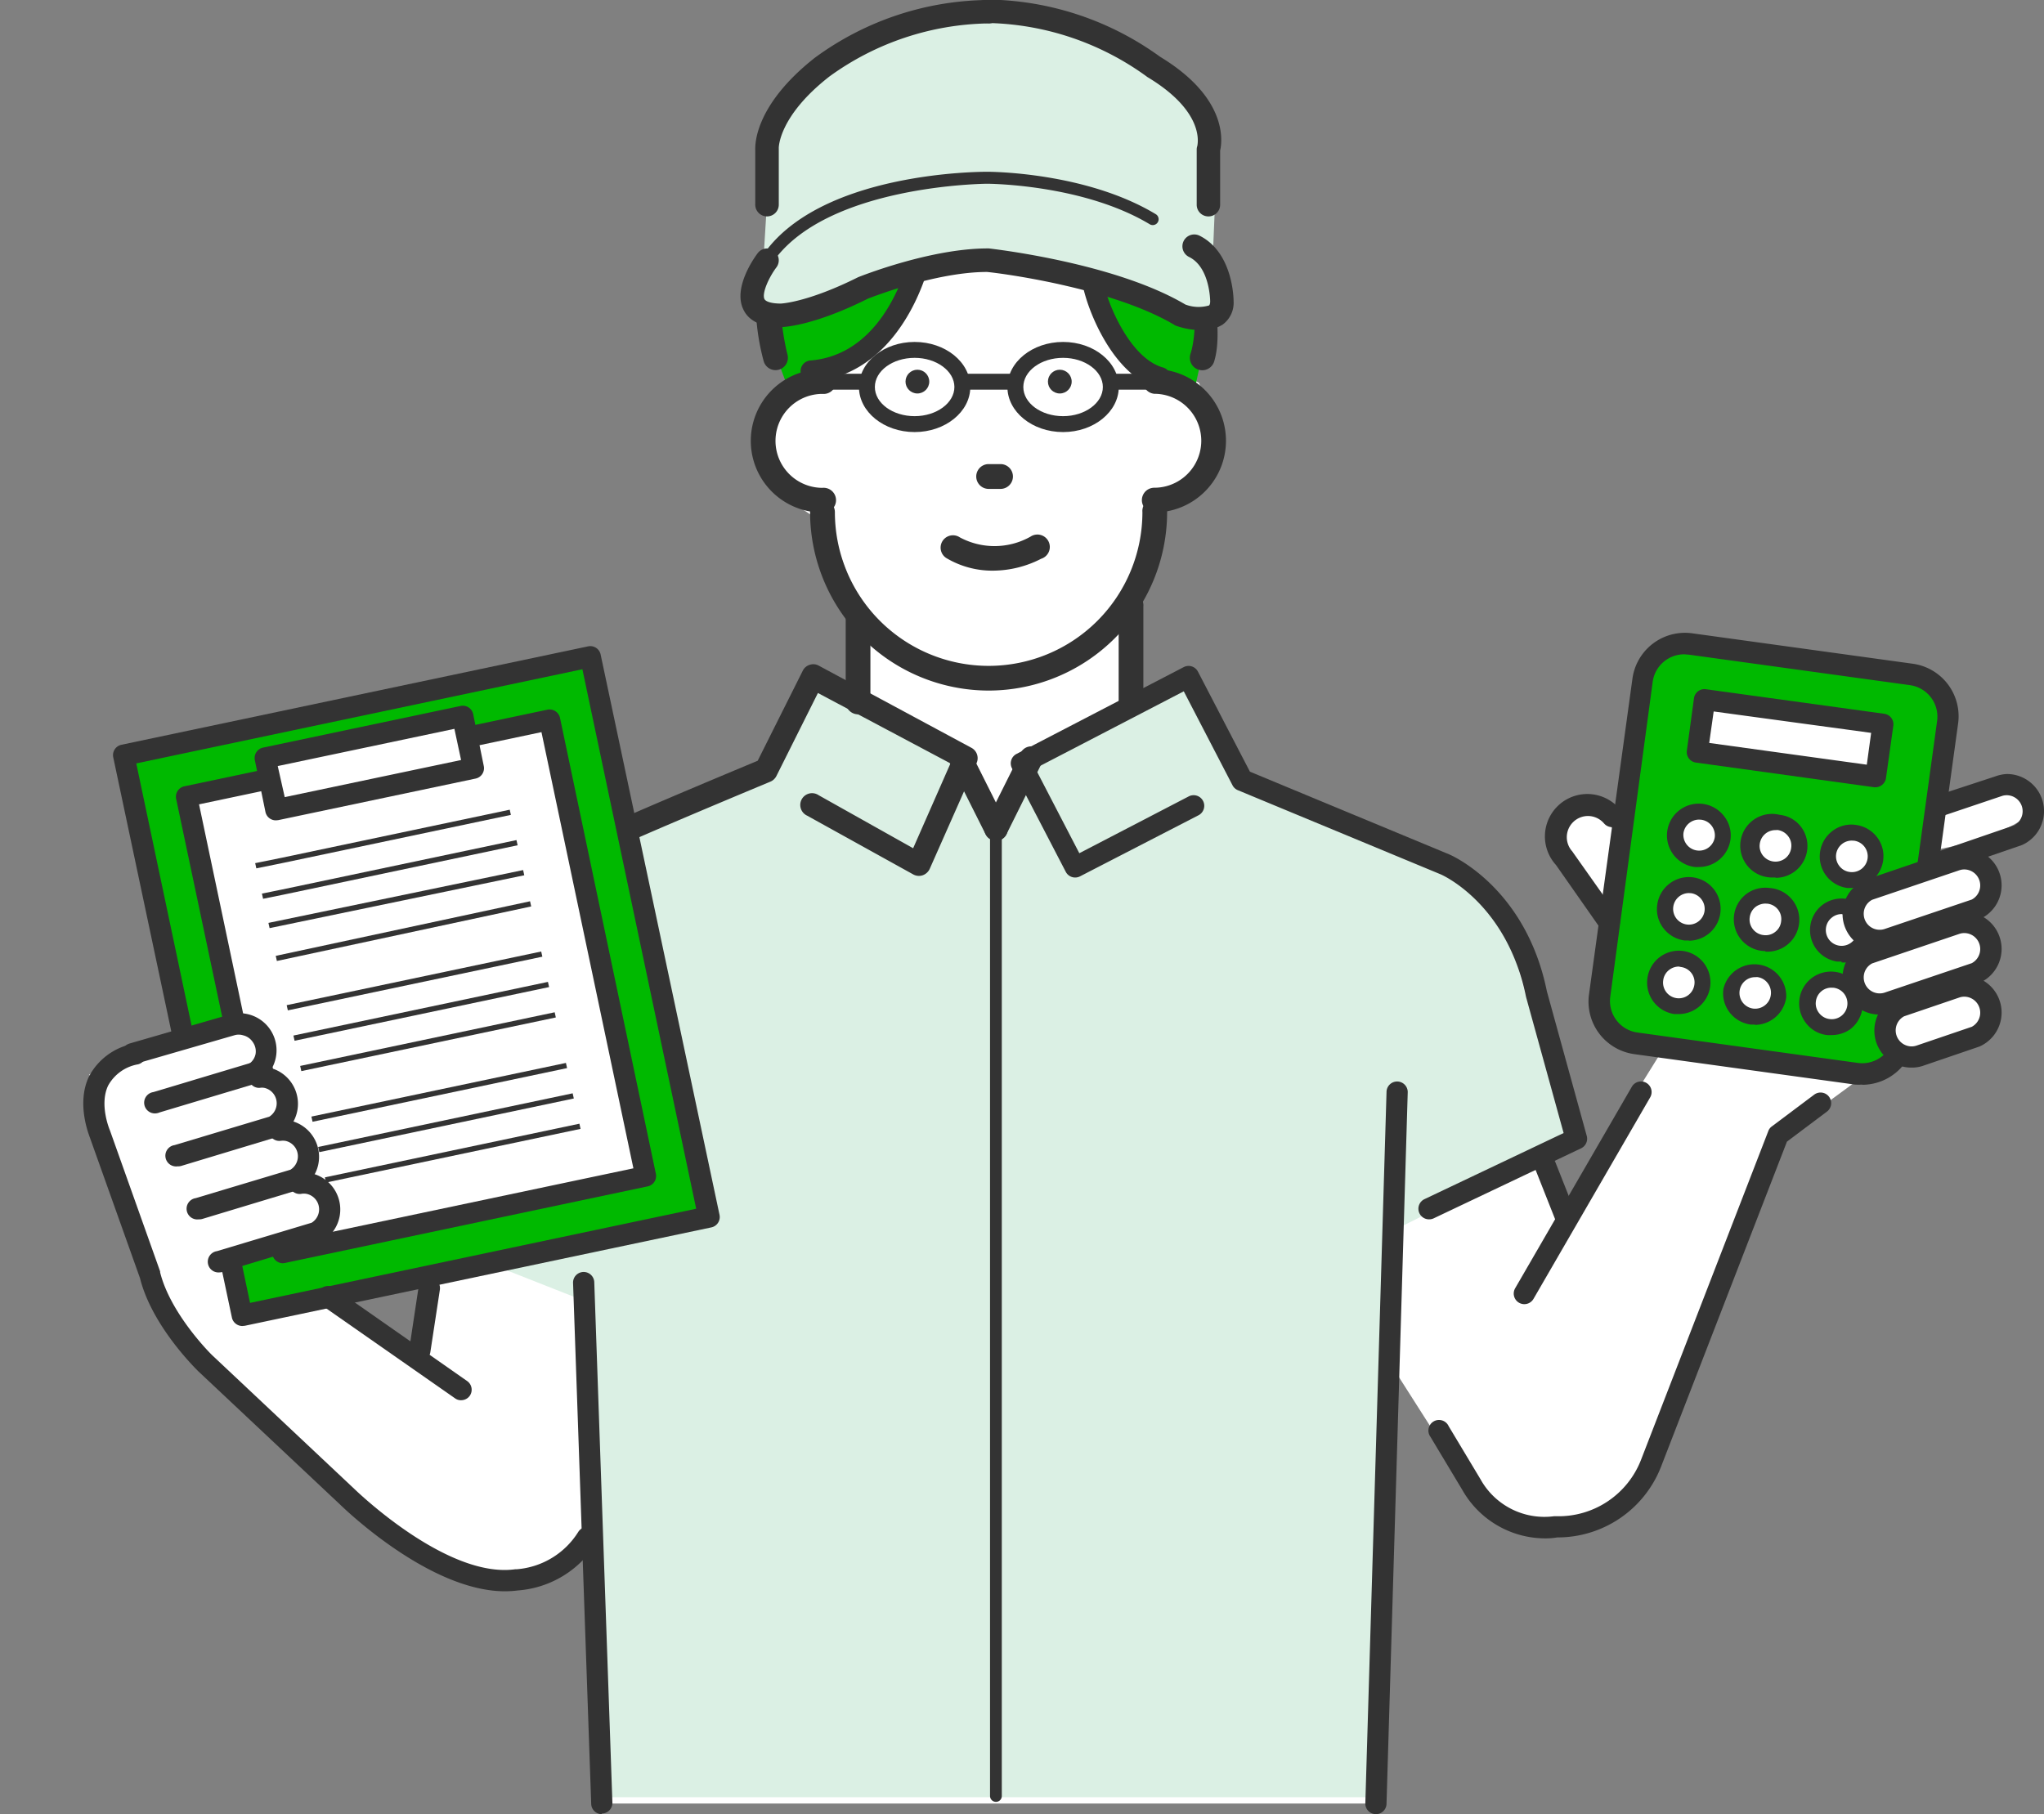 <svg xmlns="http://www.w3.org/2000/svg" xmlns:xlink="http://www.w3.org/1999/xlink" viewBox="0 0 192.75 171.1"><rect x="0" y="0" width="192.75" height="171.1" fill="#808080" stroke="none"/><defs><style>.cls-1{fill:none;}.cls-2{fill:#fff;}.cls-3{fill:#dbf0e4;}.cls-4{fill:#00b900;}.cls-5{fill:#333;}.cls-6{clip-path:url(#clip-path);}</style><clipPath id="clip-path" transform="translate(7.85)"><polygon class="cls-1" points="47.31 108.33 23.31 113.4 15.95 80.22 39.95 75.16 47.31 108.33"/></clipPath></defs><g id="レイヤー_2" data-name="レイヤー 2"><g id="レイヤー_1-2" data-name="レイヤー 1"><path class="cls-2" d="M149.05,98.83l-9.32,15-2-4.83,2.84-1.5L136.9,93.33c-1-10.16-8.5-11.5-8.5-11.5L108.9,73.5,104.57,64l-6,2.87V58.25l1.1-4.43,2.22-5.53,3.32-2.22,2.22-4.43-2.22-5.54L103,35l-5.54-6.65L87.44,25H84.12l-10,1.11-4.43,3.32L67.51,36.1l-1.45,2.22-1.88,3.32,1.88,5.2,4.37,2.93,2.46,6.64,1.26,4.75v5.48L68.73,63.5,63.9,72.33,50.9,78l8.33,36-27.16,6.5-.34,7.33-7.33-5.5-8.83,1.5-1.67-4-3.83-2.5-3-16.5a9.29,9.29,0,0,0-6.34,3.34l5.58,16.08,3.92,7.92,21.67,18.5c7.17,7.83,16.67-1.84,16.67-1.84l.5,25.27h72.66l1.67-41.27,8.5,13.34c10.33,5.5,16-2.67,16-2.67l12-32.17,7.5-5.5ZM76.44,68,83,70.44l2.21,5.14-3-4.25Z" transform="translate(7.85)"/><polygon class="cls-3" points="129 169.5 56.25 169.5 55.25 122.75 47 119.5 67.08 114 59.75 78.25 72.25 72.5 77.25 64.25 90.5 71.5 93.75 78.75 97.25 71.75 112.75 64.5 117.25 73.5 137.25 81.75 142.25 88 143.9 93.96 148.5 107.5 132 115.75 129 169.5"/><path class="cls-2" d="M144.07,86.33,138.9,79s-.17-4.17,3-3l3.83,3.5Z" transform="translate(7.85)"/><path class="cls-2" d="M174.73,76.47s9.67-4.64,9.17,0c0,0-2,2.33-9.17,3.67Z" transform="translate(7.85)"/><rect class="cls-4" x="144.9" y="62" width="29" height="38" rx="4" transform="translate(20.41 -21.01) rotate(7.85)"/><path class="cls-5" d="M167.76,102.29a5.32,5.32,0,0,1-.69,0l-20.8-2.87A5,5,0,0,1,142,93.74L146.09,64a5,5,0,0,1,5.64-4.27l20.8,2.87a5,5,0,0,1,4.27,5.64L172.7,98a5,5,0,0,1-4.94,4.31ZM151,61.71a3,3,0,0,0-3,2.59L144,94a3,3,0,0,0,2.56,3.38l20.8,2.87h0a3,3,0,0,0,2.22-.59,2.94,2.94,0,0,0,1.16-2L174.82,68a3,3,0,0,0-2.56-3.38l-20.8-2.87Z" transform="translate(7.85)"/><circle class="cls-2" cx="160.22" cy="78.78" r="2.24"/><path class="cls-5" d="M152.37,81.77a2.69,2.69,0,0,1-.4,0A3,3,0,1,1,154.75,77a2.92,2.92,0,0,1,.58,2.21A3,3,0,0,1,152.37,81.77Zm0-4.47a1.49,1.49,0,0,0-1.47,1.28,1.49,1.49,0,0,0,2.95.41h0a1.51,1.51,0,0,0-.29-1.11,1.48,1.48,0,0,0-1-.57Z" transform="translate(7.85)"/><circle class="cls-2" cx="167.42" cy="79.77" r="2.24"/><path class="cls-5" d="M159.57,82.76l-.41,0a3,3,0,1,1,.82-5.91A2.9,2.9,0,0,1,162,78a3,3,0,0,1-2.38,4.79Zm0-4.47a1.49,1.49,0,0,0-1.47,1.28,1.44,1.44,0,0,0,.28,1.1,1.5,1.5,0,0,0,1,.58,1.51,1.51,0,0,0,1.11-.29,1.48,1.48,0,0,0,.57-1,1.44,1.44,0,0,0-.29-1.1,1.5,1.5,0,0,0-1-.58Z" transform="translate(7.85)"/><circle class="cls-2" cx="174.61" cy="80.77" r="2.24"/><path class="cls-5" d="M166.77,83.75l-.41,0a3,3,0,0,1-2-1.16,3,3,0,0,1-.58-2.21,3,3,0,0,1,1.16-2,2.92,2.92,0,0,1,2.21-.58,3,3,0,0,1,2,1.15,2.93,2.93,0,0,1,.58,2.21,3,3,0,0,1-2.95,2.58Zm0-4.47a1.49,1.49,0,0,0-1.47,1.28,1.48,1.48,0,0,0,.29,1.1,1.46,1.46,0,0,0,1,.58,1.48,1.48,0,0,0,1.1-.29,1.49,1.49,0,0,0-.69-2.66Z" transform="translate(7.85)"/><circle class="cls-2" cx="159.27" cy="85.72" r="2.24"/><path class="cls-5" d="M151.42,88.7l-.41,0a3,3,0,0,1-2-1.16,2.92,2.92,0,0,1-.58-2.21,3,3,0,1,1,3,3.39Zm0-4.47a1.49,1.49,0,0,0-1.19,2.39,1.49,1.49,0,0,0,2.66-.7,1.5,1.5,0,0,0-1.27-1.68Z" transform="translate(7.85)"/><circle class="cls-2" cx="166.46" cy="86.71" r="2.24"/><path class="cls-5" d="M158.62,89.7a3,3,0,0,1-1.81-5.37,3,3,0,0,1,2.21-.58,3,3,0,0,1-.4,6Zm0-4.48a1.57,1.57,0,0,0-.9.3,1.48,1.48,0,0,0-.57,1,1.46,1.46,0,0,0,.29,1.1,1.48,1.48,0,0,0,1,.57,1.45,1.45,0,0,0,1.1-.29,1.42,1.42,0,0,0,.57-1,1.45,1.45,0,0,0-.28-1.1,1.48,1.48,0,0,0-1-.57Z" transform="translate(7.85)"/><circle class="cls-2" cx="173.66" cy="87.7" r="2.24"/><path class="cls-5" d="M165.81,90.69l-.41,0a3,3,0,0,1-1.4-5.34,3,3,0,0,1,2.22-.58,3,3,0,0,1-.41,6Zm0-4.48a1.46,1.46,0,0,0-.89.31,1.47,1.47,0,0,0-.58,1,1.5,1.5,0,0,0,.29,1.1,1.49,1.49,0,0,0,2.66-.7,1.5,1.5,0,0,0-.29-1.1,1.48,1.48,0,0,0-1-.57Z" transform="translate(7.85)"/><circle class="cls-2" cx="158.31" cy="92.65" r="2.24"/><path class="cls-5" d="M150.46,95.64l-.41,0a3,3,0,0,1-2.55-3.37,3,3,0,0,1,1.16-2,3,3,0,0,1,2.21-.58,3,3,0,0,1,2.55,3.37A3,3,0,0,1,150.46,95.64Zm0-4.48a1.49,1.49,0,0,0-.9.31,1.46,1.46,0,0,0-.57,1,1.48,1.48,0,0,0,2.94.4,1.45,1.45,0,0,0-.28-1.1,1.48,1.48,0,0,0-1-.57Z" transform="translate(7.85)"/><circle class="cls-2" cx="165.51" cy="93.64" r="2.24"/><path class="cls-5" d="M157.66,96.63l-.41,0a3,3,0,0,1-2-1.15,2.93,2.93,0,0,1-.58-2.21,3,3,0,0,1,5.92.81,3,3,0,0,1-3,2.58Zm0-4.47a1.45,1.45,0,0,0-.89.3,1.49,1.49,0,0,0,.69,2.66,1.48,1.48,0,0,0,1.1-.29,1.46,1.46,0,0,0,.58-1,1.48,1.48,0,0,0-.29-1.1,1.46,1.46,0,0,0-1-.58Z" transform="translate(7.85)"/><circle class="cls-2" cx="172.7" cy="94.64" r="2.24"/><path class="cls-5" d="M164.86,97.62a3,3,0,0,1-.42,0,2.9,2.9,0,0,1-2-1.15,3,3,0,1,1,5.34-1.4h0a3,3,0,0,1-1.15,2A3,3,0,0,1,164.86,97.62Zm0-4.47a1.47,1.47,0,0,0-1.47,1.28,1.44,1.44,0,0,0,.29,1.1,1.47,1.47,0,0,0,1,.58,1.48,1.48,0,0,0,1.67-1.27,1.49,1.49,0,0,0-1.27-1.68Zm2.22,1.79h0Z" transform="translate(7.85)"/><path class="cls-5" d="M42.24,85.44a16.4,16.4,0,0,1,7-5.1l.12,0c.09-.05,2.42-1.19,15.44-6.62a1.13,1.13,0,0,0,.56-.52l3.92-7.84L81.78,72,78.26,80,69.35,75a1.11,1.11,0,1,0-1.08,1.93l10,5.54a1.1,1.1,0,0,0,.89.08,1.15,1.15,0,0,0,.66-.6l4.43-10a1.11,1.11,0,0,0-.49-1.42l-14.4-7.75a1.05,1.05,0,0,0-.85-.08,1.08,1.08,0,0,0-.66.56l-4.25,8.49c-11.87,4.95-14.7,6.28-15.13,6.49a18,18,0,0,0-6.5,4.2" transform="translate(7.85)"/><path class="cls-5" d="M86.06,79.3a1.13,1.13,0,0,0,1-.62L90.38,72a1.12,1.12,0,0,0-.5-1.49,1.1,1.1,0,0,0-1.48.5l-3.32,6.64a1.11,1.11,0,0,0,1,1.61Z" transform="translate(7.85)"/><path class="cls-5" d="M86.07,169.94a.55.55,0,0,0,.55-.55V78.19a.56.56,0,1,0-1.11,0v91.2A.56.56,0,0,0,86.07,169.94Z" transform="translate(7.85)"/><path class="cls-5" d="M86.07,79.3a1.12,1.12,0,0,0,1-1.61l-3.33-6.64a1.1,1.1,0,0,0-1.48-.5,1.12,1.12,0,0,0-.5,1.49l3.33,6.64A1.1,1.1,0,0,0,86.07,79.3Z" transform="translate(7.85)"/><polygon class="cls-4" points="72.82 32.63 73.4 24.3 75.92 14.87 82.28 8.74 89.87 5.98 98.82 7.72 101.54 8.52 104.94 9.63 109.4 12.32 112.71 18.51 113.77 26.62 113.77 31.61 112.52 37.34 109.97 36.09 104.75 32 102.75 27 98.79 26.36 91.94 24.39 86.91 19.81 84.28 22.61 85.75 27 82.75 31 79.75 34 76.92 35.99 74.08 35.97 72.82 32.63"/><path class="cls-5" d="M85.38,65.13A16.86,16.86,0,0,1,68.54,48.3a1.17,1.17,0,0,1,2.34,0,14.5,14.5,0,1,0,29,0,1.17,1.17,0,1,1,2.33,0A16.85,16.85,0,0,1,85.38,65.13Z" transform="translate(7.85)"/><path class="cls-5" d="M69.71,48.34a6.76,6.76,0,1,1,0-13.52,1.17,1.17,0,1,1,0,2.33,4.43,4.43,0,1,0,0,8.86,1.17,1.17,0,1,1,0,2.33Z" transform="translate(7.85)"/><path class="cls-5" d="M101,48.34A1.17,1.17,0,0,1,101,46a4.43,4.43,0,0,0,0-8.86,1.17,1.17,0,0,1,0-2.33,6.76,6.76,0,0,1,0,13.52Z" transform="translate(7.85)"/><path class="cls-5" d="M96.57,23.73a14.27,14.27,0,0,1-12.19-6.16,1.17,1.17,0,1,1,2-1.21,11.93,11.93,0,0,0,10.19,5,1.17,1.17,0,0,1,0,2.34Z" transform="translate(7.85)"/><path class="cls-5" d="M105.52,34.92a1.19,1.19,0,0,1-.37-.06,1.18,1.18,0,0,1-.74-1.48c.85-2.54.25-8.55,0-10.66-.36-4.7-1.8-8.1-4.29-10.18a10,10,0,0,0-6.74-2.25,1.24,1.24,0,0,1-.81-.21,14.29,14.29,0,0,0-15.2-1.56,22.87,22.87,0,0,0-6.75,4.75,24,24,0,0,0-4.22,20.14,1.16,1.16,0,1,1-2.23.67,21.65,21.65,0,0,1-.73-4.52c-.11-1.77,1-3.95,1.44-6.36.61-3.53.94-7.55,4-11.43a24.8,24.8,0,0,1,7.57-5.38A16.7,16.7,0,0,1,93.56,8a12.24,12.24,0,0,1,8,2.8c3,2.5,3.6,6.45,4,11.72,0,.26,2.25,8.07,1.06,11.65A1.18,1.18,0,0,1,105.52,34.92Z" transform="translate(7.85)"/><path class="cls-5" d="M73.07,67.37A1.17,1.17,0,0,1,71.9,66.2V58.37a1.17,1.17,0,1,1,2.33,0V66.2A1.16,1.16,0,0,1,73.07,67.37Z" transform="translate(7.85)"/><path class="cls-5" d="M98.81,67.37a1.17,1.17,0,0,1-1.17-1.17v-9a1.17,1.17,0,1,1,2.33,0v9A1.16,1.16,0,0,1,98.81,67.37Z" transform="translate(7.85)"/><path class="cls-5" d="M86.5,46.11H85.38a1.17,1.17,0,1,1,0-2.34H86.5a1.17,1.17,0,0,1,0,2.34Z" transform="translate(7.85)"/><path class="cls-5" d="M85.84,53.82a8.46,8.46,0,0,1-4.47-1.2,1.16,1.16,0,0,1,1.29-1.94,6.91,6.91,0,0,0,6.67-.07,1.17,1.17,0,1,1,1,2.09A10,10,0,0,1,85.84,53.82Z" transform="translate(7.85)"/><circle class="cls-5" cx="86.51" cy="35.99" r="1.12"/><circle class="cls-5" cx="99.94" cy="35.99" r="1.12"/><path class="cls-3" d="M64.18,23.92,65,10.55l12.5-8.7,14.4-.08,8.54,3.72,6.33,7.6v5.06l-.47,11.31L92.82,27,84,24.64,73.83,27l-9.65,2.45S60.86,28.35,64.18,23.92Z" transform="translate(7.85)"/><path class="cls-5" d="M64.48,20.41a1.11,1.11,0,0,1-1.11-1.11V14.11c0-.33-.17-4.11,5.63-8.67A28,28,0,0,1,85.28,0a1.11,1.11,0,1,1,0,2.21,26.18,26.18,0,0,0-14.91,5C65.51,11,65.58,14,65.59,14V19.3A1.11,1.11,0,0,1,64.48,20.41Z" transform="translate(7.85)"/><path class="cls-5" d="M105.4,31.14a7.32,7.32,0,0,1-2.27-.39.62.62,0,0,1-.22-.1c-6-3.58-16.79-4.93-17.69-5-4.92,0-11.17,2.5-11.23,2.52-5.29,2.65-8.09,2.68-8.21,2.68-1.79,0-3-.55-3.52-1.64-1-2,.93-4.79,1.34-5.33a1.09,1.09,0,0,1,1.54-.22,1.11,1.11,0,0,1,.23,1.55c-.75,1-1.39,2.48-1.13,3,.1.2.56.42,1.54.42,0,0,2.48-.08,7.3-2.49.36-.14,6.85-2.71,12.2-2.71h.12c.49.06,11.89,1.36,18.53,5.29a3.53,3.53,0,0,0,2.23.09s.11-.08.11-.38c0,0,0-3.23-2-4.2a1.11,1.11,0,0,1,1-2c3.18,1.59,3.21,6,3.21,6.19a2.55,2.55,0,0,1-1,2.17A3.51,3.51,0,0,1,105.4,31.14Z" transform="translate(7.85)"/><path class="cls-5" d="M64.48,25.06a.61.61,0,0,1-.31-.09A.56.56,0,0,1,64,24.2c5.3-8,20.61-8,21.26-8,.38,0,9.33.05,15.88,4a.55.55,0,0,1-.57.95c-6.29-3.78-15.22-3.82-15.31-3.82s-15.36.09-20.34,7.55A.54.54,0,0,1,64.48,25.06Z" transform="translate(7.85)"/><path class="cls-5" d="M106.08,20.41A1.1,1.1,0,0,1,105,19.3V14.11a1,1,0,0,1,.06-.35c0-.11.83-3.17-4.72-6.5l-.12-.09a26.34,26.34,0,0,0-14.91-5,1.11,1.11,0,1,1,0-2.21,28.21,28.21,0,0,1,16.23,5.39c6.33,3.83,5.89,7.88,5.67,8.85V19.3A1.1,1.1,0,0,1,106.08,20.41Z" transform="translate(7.85)"/><rect class="cls-4" x="8.9" y="66" width="45" height="54" transform="translate(-10.66 8.48) rotate(-11.91)"/><path class="cls-5" d="M15,125.06a1,1,0,0,1-.54-.16,1,1,0,0,1-.44-.63L2.83,71.43a1,1,0,0,1,.78-1.19l44-9.28a1,1,0,0,1,.75.14,1,1,0,0,1,.43.63L60,114.57a1,1,0,0,1-.77,1.19l-44,9.28ZM5,72l10.73,50.88L57.8,114,47.07,63.12Z" transform="translate(7.85)"/><rect class="cls-2" x="13.9" y="71" width="35" height="44" transform="translate(-10.66 8.48) rotate(-11.91)"/><path class="cls-5" d="M18.81,119.14a1,1,0,0,1-.54-.17,1,1,0,0,1-.43-.63l-9.08-43a1,1,0,0,1,.77-1.18l34.25-7.23a1,1,0,0,1,.75.15,1,1,0,0,1,.43.63L54,110.71a1,1,0,0,1-.77,1.18L19,119.12ZM10.92,75.86,19.59,117l32.29-6.81L43.21,69.05Z" transform="translate(7.85)"/><polygon class="cls-2" points="8.42 101.33 14.94 98.71 21.05 96.94 24.59 97.61 24.75 100 22.04 101.81 25.75 102 26.91 105 23.75 107 28.65 107.69 28.75 110 24.75 113 29.75 111 30.75 115 19.92 119.65 20.75 124 22.75 127 24.75 129 16.92 125.83 8.42 101.33"/><rect class="cls-2" x="17.46" y="69.46" width="19" height="5" transform="matrix(0.98, -0.21, 0.21, 0.98, -6.42, 7.11)"/><path class="cls-5" d="M18.18,77.37a1,1,0,0,1-1-.8l-1-4.89A1,1,0,0,1,17,70.5l18.59-3.92a1,1,0,0,1,.75.14,1,1,0,0,1,.43.63l1,4.89A1,1,0,0,1,37,73.43L18.39,77.35Zm.16-5.12L19,75.18l16.63-3.5L35,68.74Z" transform="translate(7.85)"/><path class="cls-5" d="M39.77,150.08c-7.13,0-15.2-7.84-15.56-8.19L10.88,129.36c-.18-.18-4.4-4.27-5.53-8.82L.66,107.38c0-.06-1.39-3.18-.12-5.85a6,6,0,0,1,4.12-3.08,1,1,0,0,1,1.23.71,1,1,0,0,1-.72,1.22,4,4,0,0,0-2.82,2c-.87,1.82.16,4.22.17,4.24l4.73,13.29,0,.09c1,4,4.94,7.87,5,7.9l13.33,12.54c.11.1,8.72,8.48,15.17,7.56h.14a7.53,7.53,0,0,0,5.81-3.55,1,1,0,0,1,1.67,1.1A9.56,9.56,0,0,1,41,150,9.83,9.83,0,0,1,39.77,150.08Z" transform="translate(7.85)"/><path class="cls-5" d="M16,102.29a1,1,0,0,1-.49-1.88,1.47,1.47,0,0,0,.74-1A1.5,1.5,0,0,0,16,98.3a1.51,1.51,0,0,0-.94-.66,1.4,1.4,0,0,0-.81,0l-9.33,2.7a1,1,0,0,1-1.24-.69,1,1,0,0,1,.68-1.23l9.29-2.69a3.5,3.5,0,0,1,4.49,4.11,3.49,3.49,0,0,1-1.72,2.28A.94.94,0,0,1,16,102.29Z" transform="translate(7.85)"/><path class="cls-5" d="M8.9,110a1,1,0,0,1-.29-2l8.93-2.68a1.49,1.49,0,0,0-.47-2.72,1.24,1.24,0,0,0-.43,0,1,1,0,0,1-.11-2,3.33,3.33,0,0,1,1,.09,3.5,3.5,0,0,1,2.63,4.19,3.49,3.49,0,0,1-1.72,2.28l-.19.08-9,2.72A1,1,0,0,1,8.9,110Z" transform="translate(7.85)"/><path class="cls-5" d="M10.9,115a1,1,0,0,1-.29-2l8.93-2.68a1.49,1.49,0,0,0-.47-2.72,1.56,1.56,0,0,0-.48,0,1,1,0,0,1-1.09-.89,1,1,0,0,1,.89-1.1,3.58,3.58,0,0,1,1.13.08,3.5,3.5,0,0,1,2.63,4.19,3.49,3.49,0,0,1-1.72,2.28l-.19.08-9,2.72A1,1,0,0,1,10.9,115Z" transform="translate(7.85)"/><path class="cls-5" d="M12.9,120a1,1,0,0,1-.29-2l8.93-2.68a1.49,1.49,0,0,0-.47-2.72,1.36,1.36,0,0,0-.53,0,1,1,0,0,1-.26-2,3.24,3.24,0,0,1,1.24.06,3.5,3.5,0,0,1,2.63,4.19,3.49,3.49,0,0,1-1.72,2.28l-.19.08-9,2.72A1,1,0,0,1,12.9,120Z" transform="translate(7.85)"/><path class="cls-5" d="M35.63,132.06a.92.92,0,0,1-.57-.18L22.5,123.11a1,1,0,0,1,1.15-1.64l12.55,8.78a1,1,0,0,1,.25,1.39A1,1,0,0,1,35.63,132.06Z" transform="translate(7.85)"/><path class="cls-5" d="M31.73,128.38h-.15a1,1,0,0,1-.84-1.14l.89-5.9a1,1,0,0,1,2,.3l-.9,5.9A1,1,0,0,1,31.73,128.38Z" transform="translate(7.85)"/><path class="cls-5" d="M143.9,88a1,1,0,0,1-.82-.42l-4.2-6a4,4,0,1,1,6.05-5.23,1,1,0,0,1-.1,1.41,1,1,0,0,1-1.42-.1,2,2,0,0,0-1.51-.7,2,2,0,0,0-2,2,2,2,0,0,0,.51,1.33.61.61,0,0,1,.07.1l4.24,6a1,1,0,0,1-.24,1.4A1,1,0,0,1,143.9,88Z" transform="translate(7.85)"/><rect class="cls-2" x="152.47" y="67.11" width="17" height="5" transform="translate(18.87 -21.33) rotate(7.85)"/><path class="cls-5" d="M169.05,74.25h-.14l-16.84-2.33a1,1,0,0,1-.85-1.12l.68-5A1,1,0,0,1,153,65l16.84,2.32a1,1,0,0,1,.85,1.13L170,73.38a1,1,0,0,1-.39.66A1,1,0,0,1,169.05,74.25Zm-15.72-4.18,14.86,2.05.41-3L153.75,67.1Z" transform="translate(7.85)"/><path class="cls-5" d="M137.83,145.09a9,9,0,0,1-7.79-4.58l-3-5a1,1,0,1,1,1.72-1l3,5A6.89,6.89,0,0,0,138.7,143l.2,0a8.34,8.34,0,0,0,8-5.32l12-31a.91.91,0,0,1,.33-.44l4-3a1,1,0,0,1,1.2,1.6l-3.77,2.83-11.9,30.73A10.47,10.47,0,0,1,139,145,6.59,6.59,0,0,1,137.83,145.09Z" transform="translate(7.85)"/><path class="cls-5" d="M135.9,123a1,1,0,0,1-.87-1.5l11-19a1,1,0,0,1,1.37-.37,1,1,0,0,1,.36,1.37l-11,19A1,1,0,0,1,135.9,123Z" transform="translate(7.85)"/><path class="cls-5" d="M139.76,115.7a1,1,0,0,1-.93-.63l-1.86-4.7a1,1,0,0,1,1.86-.74l1.86,4.7a1,1,0,0,1-.56,1.3A.94.94,0,0,1,139.76,115.7Z" transform="translate(7.85)"/><line class="cls-2" x1="131.75" y1="103" x2="129.75" y2="170.1"/><path class="cls-5" d="M121.9,171.1h0a1,1,0,0,1-1-1l2-67.1a1,1,0,0,1,1-1,1,1,0,0,1,1,1l-2,67.1A1,1,0,0,1,121.9,171.1Z" transform="translate(7.85)"/><line class="cls-2" x1="55.04" y1="121" x2="56.75" y2="170.1"/><path class="cls-5" d="M48.9,171.1a1,1,0,0,1-1-1L46.19,121a1,1,0,0,1,2-.07l1.71,49.11a1,1,0,0,1-1,1Z" transform="translate(7.85)"/><path class="cls-5" d="M68.65,36a1,1,0,0,1-1-.92A1,1,0,0,1,68.57,34c5.48-.45,8-5.64,9-8.69a1,1,0,1,1,1.9.63c-.93,2.83-3.85,9.48-10.73,10.06Z" transform="translate(7.85)"/><path class="cls-5" d="M101.59,36.62a1.33,1.33,0,0,1-.28,0C97,35.35,94.61,29,94.23,26.77A1,1,0,0,1,95,25.61a1,1,0,0,1,1.16.82c.36,2.05,2.49,7.33,5.66,8.23a1,1,0,0,1,.69,1.24A1,1,0,0,1,101.59,36.62Z" transform="translate(7.85)"/><path class="cls-5" d="M78.4,40.75c-2.9,0-5.25-1.91-5.25-4.25s2.35-4.25,5.25-4.25,5.25,1.91,5.25,4.25S81.29,40.75,78.4,40.75Zm0-7c-2.07,0-3.75,1.23-3.75,2.75s1.68,2.75,3.75,2.75S82.15,38,82.15,36.5,80.47,33.75,78.4,33.75Z" transform="translate(7.85)"/><path class="cls-5" d="M92.4,40.75c-2.9,0-5.25-1.91-5.25-4.25s2.35-4.25,5.25-4.25,5.25,1.91,5.25,4.25S95.29,40.75,92.4,40.75Zm0-7c-2.07,0-3.75,1.23-3.75,2.75s1.68,2.75,3.75,2.75S96.15,38,96.15,36.5,94.47,33.75,92.4,33.75Z" transform="translate(7.85)"/><path class="cls-5" d="M87.9,36.75h-5a.75.75,0,0,1,0-1.5h5a.75.75,0,0,1,0,1.5Z" transform="translate(7.85)"/><path class="cls-5" d="M73.9,36.75h-5a.75.75,0,0,1,0-1.5h5a.75.75,0,0,1,0,1.5Z" transform="translate(7.85)"/><path class="cls-5" d="M101.9,36.75h-5a.75.75,0,0,1,0-1.5h5a.75.75,0,0,1,0,1.5Z" transform="translate(7.85)"/><path class="cls-5" d="M173.94,82.69a1,1,0,0,1-.32-1.94l8.47-2.91A1.51,1.51,0,0,0,181.4,75a1.43,1.43,0,0,0-.46.07L175.21,77a1,1,0,0,1-.62-1.9l5.73-1.88A3.59,3.59,0,0,1,181.4,73a3.5,3.5,0,0,1,1.42,6.7l-8.55,2.94A1,1,0,0,1,173.94,82.69Z" transform="translate(7.85)"/><path class="cls-2" d="M170.17,88.57a2.43,2.43,0,0,1-.77.12,2.5,2.5,0,0,1-1-4.78l8.25-2.79a2.43,2.43,0,0,1,.77-.12,2.5,2.5,0,0,1,1,4.78Z" transform="translate(7.85)"/><path class="cls-5" d="M169.4,89.69A3.49,3.49,0,0,1,168,83l8.33-2.83A3.7,3.7,0,0,1,177.4,80a3.5,3.5,0,0,1,1.42,6.7l-8.33,2.82h0A3.3,3.3,0,0,1,169.4,89.69Zm.77-1.12h0ZM177.4,82a1.43,1.43,0,0,0-.46.07l-8.24,2.79a1.48,1.48,0,0,0-.8,1.33,1.5,1.5,0,0,0,1.5,1.5,1.43,1.43,0,0,0,.46-.07l8.23-2.78A1.51,1.51,0,0,0,177.4,82Z" transform="translate(7.85)"/><path class="cls-2" d="M170.17,94.57a2.43,2.43,0,0,1-.77.12,2.5,2.5,0,0,1-1-4.78l8.25-2.79a2.43,2.43,0,0,1,.77-.12,2.5,2.5,0,0,1,1,4.78Z" transform="translate(7.85)"/><path class="cls-5" d="M169.4,95.69A3.49,3.49,0,0,1,168,89l8.33-2.83A3.7,3.7,0,0,1,177.4,86a3.5,3.5,0,0,1,1.42,6.7l-8.33,2.82h0A3.3,3.3,0,0,1,169.4,95.69Zm.77-1.12h0ZM177.4,88a1.43,1.43,0,0,0-.46.07l-8.24,2.79a1.48,1.48,0,0,0-.8,1.33,1.5,1.5,0,0,0,1.5,1.5,1.43,1.43,0,0,0,.46-.07l8.23-2.78A1.51,1.51,0,0,0,177.4,88Z" transform="translate(7.85)"/><path class="cls-2" d="M173.17,99.57a2.43,2.43,0,0,1-.77.12,2.5,2.5,0,0,1-1-4.78l5.25-1.79a2.43,2.43,0,0,1,.77-.12,2.5,2.5,0,0,1,1,4.78Z" transform="translate(7.85)"/><path class="cls-5" d="M172.4,100.69A3.49,3.49,0,0,1,171,94l5.33-1.83A3.7,3.7,0,0,1,177.4,92a3.5,3.5,0,0,1,1.42,6.7l-5.33,1.82h0A3.3,3.3,0,0,1,172.4,100.69Zm.77-1.12h0ZM177.4,94a1.43,1.43,0,0,0-.46.07l-5.23,1.78a1.51,1.51,0,0,0,.69,2.84,1.47,1.47,0,0,0,.46-.07l5.23-1.78A1.51,1.51,0,0,0,177.4,94Z" transform="translate(7.85)"/><path class="cls-5" d="M126.9,115a1,1,0,0,1-.43-1.9l13.13-6.24L136.05,94c-1.78-8.71-7.79-11.43-8.05-11.54l-19.11-7.93a1,1,0,0,1-.51-.46l-4.6-8.87-14,7.27,4.15,8,10.32-5.36a1,1,0,1,1,.92,1.78L94,82.65a1,1,0,0,1-1.35-.43l-5.07-9.76a1,1,0,0,1-.07-.76,1,1,0,0,1,.49-.59l15.77-8.19a1,1,0,0,1,.76-.07,1,1,0,0,1,.59.5l4.9,9.43,18.79,7.8c.31.13,7.24,3.2,9.21,12.91l3.76,13.64a1,1,0,0,1-.53,1.17l-13.89,6.6A1,1,0,0,1,126.9,115Z" transform="translate(7.85)"/><path class="cls-5" d="M6.9,105a1,1,0,0,1-.29-2l10-3a1,1,0,1,1,.58,1.92l-10,3A1,1,0,0,1,6.9,105Z" transform="translate(7.85)"/><g class="cls-6"><line class="cls-2" x1="60.91" y1="104.92" x2="26.67" y2="112.14"/><path class="cls-5" d="M18.81,112.39a.25.25,0,0,1-.24-.2.25.25,0,0,1,.19-.3L53,104.67a.25.25,0,0,1,.3.19.26.26,0,0,1-.2.3l-34.24,7.22Z" transform="translate(7.85)"/><line class="cls-2" x1="60.91" y1="101.92" x2="26.67" y2="109.14"/><path class="cls-5" d="M18.81,109.39a.25.25,0,0,1-.24-.2.25.25,0,0,1,.19-.3L53,101.67a.25.25,0,0,1,.3.19.26.26,0,0,1-.2.3l-34.24,7.22Z" transform="translate(7.85)"/><line class="cls-2" x1="60.91" y1="98.92" x2="26.67" y2="106.14"/><path class="cls-5" d="M18.81,106.39a.25.25,0,0,1-.24-.2.25.25,0,0,1,.19-.3L53,98.67a.25.25,0,0,1,.3.19.26.26,0,0,1-.2.3l-34.24,7.22Z" transform="translate(7.85)"/><line class="cls-2" x1="60.91" y1="93.92" x2="26.67" y2="101.14"/><path class="cls-5" d="M18.81,101.39a.25.25,0,0,1-.24-.2.25.25,0,0,1,.19-.3L53,93.67a.25.25,0,0,1,.3.19.26.26,0,0,1-.2.3l-34.24,7.22Z" transform="translate(7.85)"/><line class="cls-2" x1="60.91" y1="90.92" x2="26.67" y2="98.14"/><path class="cls-5" d="M18.81,98.39a.25.25,0,0,1-.24-.2.25.25,0,0,1,.19-.3L53,90.67a.25.25,0,0,1,.3.19.26.26,0,0,1-.2.3L18.87,98.38Z" transform="translate(7.85)"/><line class="cls-2" x1="60.91" y1="87.92" x2="26.67" y2="95.14"/><path class="cls-5" d="M18.81,95.39a.25.25,0,0,1-.24-.2.25.25,0,0,1,.19-.3L53,87.67a.25.25,0,0,1,.3.19.26.26,0,0,1-.2.3L18.87,95.38Z" transform="translate(7.85)"/><line class="cls-2" x1="60.91" y1="82.92" x2="2.25" y2="95.5"/><path class="cls-5" d="M-5.6,95.75a.24.24,0,0,1-.24-.2.24.24,0,0,1,.19-.29L53,82.67a.25.25,0,1,1,.1.49L-5.55,95.74Z" transform="translate(7.85)"/><line class="cls-2" x1="60.91" y1="79.92" x2="0.25" y2="92.5"/><path class="cls-5" d="M-7.6,92.75a.26.26,0,0,1-.25-.2.27.27,0,0,1,.2-.3L53,79.67a.26.26,0,0,1,.3.2.25.25,0,0,1-.2.29L-7.55,92.75Z" transform="translate(7.85)"/><polyline class="cls-2" points="60.91 76.92 26.66 84.14 0.25 89.5"/><path class="cls-5" d="M-7.6,89.75a.26.26,0,0,1-.25-.2.26.26,0,0,1,.2-.3l26.41-5.36L53,76.67a.25.25,0,0,1,.3.19.26.26,0,0,1-.2.3L18.87,84.38-7.55,89.75Z" transform="translate(7.85)"/><polyline class="cls-2" points="60.91 73.92 26.66 81.14 0.25 86.5"/><path class="cls-5" d="M-7.6,86.75a.26.26,0,0,1-.25-.2.26.26,0,0,1,.2-.3l26.41-5.36L53,73.67a.25.25,0,0,1,.3.19.26.26,0,0,1-.2.3L18.87,81.38-7.55,86.75Z" transform="translate(7.85)"/></g></g></g></svg>